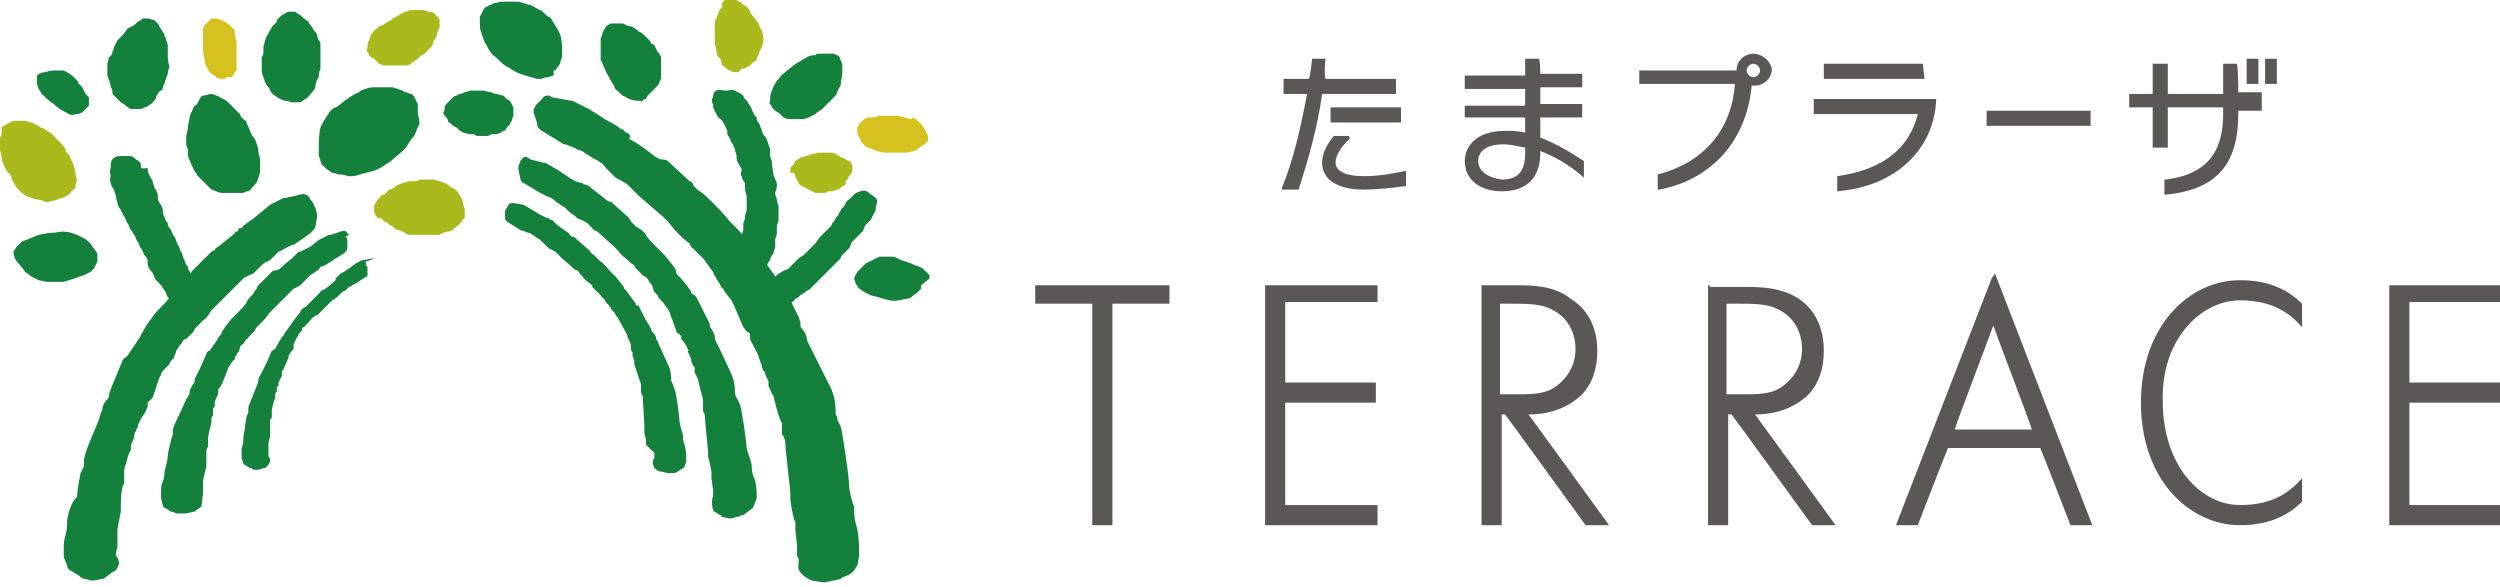 <?xml version="1.0" encoding="utf-8"?>
<!-- Generator: Adobe Illustrator 22.1.0, SVG Export Plug-In . SVG Version: 6.00 Build 0)  -->
<svg version="1.1" id="レイヤー_1" xmlns="http://www.w3.org/2000/svg" xmlns:xlink="http://www.w3.org/1999/xlink" x="0px"
	 y="0px" viewBox="0 0 149 35" width="149" height="35" style="enable-background:new 0 0 149 35;" xml:space="preserve">
<style type="text/css">
	.st0{fill:#13813B;}
	.st1{fill:#4E2712;}
	.st2{fill:#AABA1C;}
	.st3{fill:#D5C21E;}
	.st4{fill:#595854;}
</style>
<g>
	<path class="st0" d="M17.9,11.6L17,11.8c-0.1,0-0.1,0-0.1,0l-0.8,0.4l0,0l-0.6,0.5L15,13.1l-0.3,0.2l-0.1,0.1
		c-0.1,0-0.1,0.1-0.2,0.2l0,0l-0.1,0c-0.1,0-0.1,0.1-0.1,0.1c0,0,0,0.1-0.1,0.1c-0.1,0-0.1,0.1-0.1,0.1c0,0-0.6,0.5-1,0.8
		c-0.2,0.1-0.2,0.2-0.2,0.2s0,0,0.1,0c-0.2,0-0.3,0.1-0.4,0.2l-1,1c-0.1,0.1-0.1,0.1-0.1,0.2c-0.1,0.1-0.3,0.3-0.3,0.3
		c-0.1,0.1-0.5,0.5-0.6,0.6c-0.1,0.1-0.4,0.6-0.8,1l-0.4,0.4c-0.6,0.8-0.7,1-0.8,1.2c0,0-0.1,0.1-0.1,0.2l0,0c0,0-0.4,0.6-0.8,1.2
		l0,0c-0.1,0.1-0.3,0.2-0.3,0.3l-0.5,1.2l-0.2,0.5l0,0l-0.1,0.3l0,0.1c0,0.1-0.1,0.2-0.1,0.2c-0.2,0.2-0.3,0.4-0.3,0.6
		c-0.1,0.2-0.2,0.6-0.2,0.6l-0.7,1.7c-0.1,0.3-0.2,0.6-0.2,0.8c0,0.1,0,0.1,0,0.2c0,0.1,0,0.1,0,0.1l-0.2,0.4c0,0.1-0.2,0.9-0.2,1.4
		C4.2,30,4.1,30.5,4,31c0,0.1,0,0.1,0,0.2c0,0,0,0.4-0.1,0.7c-0.1,0.3-0.1,0.6-0.1,0.8c0,0.2,0,0.4,0,0.4l0,0.1L4,33.7
		C4,33.8,4.1,34,4.2,34l0.5,0.3l0.1,0.1L5,34.5l0.1,0l0.3,0.1c0.1,0,0.1,0,0.2,0l0.5-0.1c0.1,0,0.1,0,0.2-0.1l0.4-0.3
		C7,34,7,33.8,7.1,33.6l0,0c0-0.2-0.1-0.4-0.2-0.5c0-0.2,0.1-0.5,0.1-0.5l0-0.1V32c0,0,0-0.4,0-0.4c0-0.1,0.1-0.6,0.1-0.6l0,0
		l0.1-0.5l0-0.1c0,0,0-0.1,0-0.2c0,0,0-0.1,0-0.2c0,0,0-0.7,0.1-0.9v0l0-0.1l0.1-0.2c0-0.1,0-0.1,0-0.2l0-0.3c0,0,0-0.2,0-0.3
		c0-0.1,0.2-0.6,0.2-0.7c0-0.1,0.2-0.5,0.2-0.5c0-0.1,0-0.1,0-0.2c0,0,0-0.1,0-0.1c0.1-0.1,0.1-0.3,0.2-0.4l0-0.1c0,0,0-0.2,0.1-0.3
		c0-0.1,0.1-0.2,0.1-0.2s0-0.2,0.1-0.3c0-0.1,0.2-0.4,0.2-0.4l0.2-0.3c0-0.1,0.1-0.2,0.1-0.3c0,0,0-0.1,0-0.1L8.8,24
		c0.1-0.1,0.2-0.2,0.3-0.3l0.4-1.2c0,0,0.1-0.1,0.1-0.2c0-0.1,0.3-0.4,0.3-0.4l0.1-0.1l0.1-0.1c0,0,0-0.1,0.1-0.2l0.1-0.1
		c0,0,0.1-0.1,0.1-0.2c0,0,0.1-0.2,0.1-0.3c0.1-0.1,0.2-0.3,0.2-0.3l0,0c0,0,0.2-0.2,0.2-0.3c0.1-0.1,0.2-0.1,0.2-0.1l0.1-0.1
		l0.2-0.2c0,0,0.1-0.1,0.1-0.1c0,0,0.1-0.1,0.1-0.2c0.1-0.1,0.4-0.4,0.5-0.5c0.3-0.2,0.4-0.5,0.5-0.6l0.1-0.1l0,0l0.1-0.1l1.1-1.1
		l0.2-0.2c0,0,0.3-0.3,0.4-0.4c0.1-0.1,0.6-0.3,0.6-0.3l0.1-0.1l0.4-0.4c0,0,0.2-0.2,0.3-0.2c0.1,0,0.3-0.2,0.3-0.2l0,0
		c0,0,0.3-0.3,0.4-0.4c0.1,0,0.4-0.2,0.4-0.2l0,0l0.4-0.2l0.1,0l1-0.7c0.1-0.1,0.3-0.3,0.3-0.4l0.1-0.6l0-0.1c0-0.1-0.1-0.3-0.1-0.4
		L18.6,12l-0.1-0.1C18.4,11.6,18.1,11.5,17.9,11.6z"/>
	<path class="st0" d="M32.3,5.9L32.2,6L32,6.2c-0.1,0.1-0.2,0.3-0.2,0.4l0,0.1L32,7.3c0,0.2,0.1,0.4,0.3,0.5
		c0.5,0.3,1.3,0.8,1.3,0.8l0.1,0l0.5,0.2l0,0c0,0,0.4,0.2,0.5,0.2c0.1,0.1,0.6,0.4,0.6,0.4l0,0c0,0,0.4,0.2,0.5,0.3
		c0.1,0,0.3,0.3,0.3,0.3l0.5,0.5l0.1,0.1c0,0,0.6,0.3,0.7,0.4c0.1,0.1,0.5,0.5,0.5,0.5l0.2,0.2l1.4,1.2l0.1,0.1l0,0
		c0,0,0.1,0.1,0.2,0.2c0.1,0.1,0.3,0.4,0.6,0.7c0.2,0.2,0.5,0.5,0.7,0.6c0,0.1,0.1,0.2,0.1,0.2c0,0.1,0.1,0.1,0.1,0.1l0.3,0.3
		l0.1,0.1c0,0,0.1,0.1,0.2,0.2c0.1,0.1,0.3,0.4,0.3,0.4l0,0c0,0,0.2,0.3,0.3,0.4c0,0.1,0.2,0.4,0.2,0.4c0,0.1,0.1,0.1,0.1,0.2
		l0.1,0.1c0,0.1,0.1,0.2,0.1,0.2c0,0,0,0.1,0.1,0.1l0.1,0.2c0,0,0.3,0.4,0.4,0.5c0,0.1,0.1,0.2,0.1,0.2l0.6,1.4
		c0.1,0.1,0.2,0.3,0.3,0.3c0,0,0.1,0.1,0.1,0.1c0,0.1,0,0.1,0,0.2c0,0.1,0,0.2,0.1,0.3l0.2,0.4c0,0,0.2,0.4,0.2,0.4
		c0,0.1,0.1,0.3,0.1,0.3c0,0.1,0.1,0.2,0.1,0.3c0,0.1,0.1,0.3,0.1,0.3l0.1,0.1c0,0.2,0.1,0.3,0.2,0.5c0,0.1,0,0.1,0,0.1
		c0,0.1,0,0.2,0,0.2c0,0,0.2,0.5,0.3,0.6c0,0.1,0.4,1.6,0.5,1.6c0,0.1,0,0.3,0,0.3l0,0.3c0,0.1,0,0.1,0.1,0.2l0.1,0.3l0,0.1l0,0
		c0,0.3,0.3,2.9,0.3,2.9c0,0.1,0,0.1,0,0.2c0,0.1,0,0.2,0,0.2l0,0.1l0.1,0.6l0,0c0,0,0.1,0.6,0.2,0.7c0,0.1,0,0.5,0,0.5l0,0l0.1,0.9
		c0,0,0,0.2,0,0.5c0,0.3,0.1,0.2,0.1,0.4l0,0c0,0.2-0.1,0.5,0.1,0.7c0.1,0.2,0.6,0.5,0.7,0.5l0.6,0.1c0.1,0,0.1,0,0.2,0l0.4-0.1
		l0.1,0l0.4-0.1l0.1-0.1c0,0,0.4-0.1,0.6-0.3c0.2-0.2,0.2-0.3,0.3-0.4l0.1-0.6c0-0.1,0-0.1,0-0.2v0c0-0.2,0-1.1-0.2-1.7
		c-0.1-0.3-0.1-0.8-0.1-0.8c0-0.1,0-0.1,0-0.2c-0.2-0.5-0.3-1.1-0.3-1.3c0-0.5-0.4-3.2-0.5-3.5c-0.1-0.2-0.2-0.3-0.2-0.5
		c0-0.1-0.1-0.2-0.1-0.2l0-0.1c0-0.3,0-1-0.4-1.7l-1-2c0,0-0.2-0.4-0.3-0.6c0-0.2-0.1-0.5-0.3-0.7c-0.1-0.1-0.1-0.2-0.1-0.3l0-0.1
		l-0.1-0.3l0,0l-0.3-0.6L46.7,17c-0.1-0.2-0.2-0.3-0.4-0.3l0-0.1c-0.5-0.7-1-1.4-1-1.4l0,0C45.1,15.1,45,15,45,15
		c0-0.1-0.2-0.4-1-1.3l-0.5-0.5c-0.4-0.5-0.9-1-1-1.1c-0.2-0.2-0.6-0.6-0.8-0.7c0,0-0.3-0.2-0.4-0.4c0-0.1-0.1-0.2-0.2-0.2l-1.3-1.2
		c-0.1-0.1-0.3-0.1-0.5-0.1l0.1,0c0,0-0.1,0-0.4-0.2c-0.5-0.4-1.2-0.9-1.3-0.9c0,0-0.1-0.1-0.2-0.1C37.6,8.1,37.5,8,37.5,8
		c0,0-0.1-0.1-0.2-0.1l-0.1-0.1l0,0c-0.1-0.1-0.1-0.1-0.2-0.1l-0.1-0.1l-0.3-0.2c0,0-0.6-0.3-0.7-0.4l-0.8-0.5l0,0l-1-0.5
		c0,0-0.1,0-0.1,0l-1.1-0.2C32.7,5.6,32.4,5.7,32.3,5.9z"/>
	<path class="st0" d="M20.3,13.8l-0.6,0.2l-0.1,0L19,14.3l0,0l-0.5,0.4l-0.4,0.2L17.9,15l-0.1,0c0,0-0.1,0.1-0.1,0.1l0,0l0,0
		l-0.1,0.1l-0.1,0.1c0,0-0.1,0.1-0.1,0.1c0,0-0.4,0.3-0.7,0.6c-0.1,0.1-0.2,0.1-0.2,0.1l0.1,0c-0.1,0-0.3,0-0.4,0.1l-0.8,0.8
		c0,0-0.1,0.1-0.1,0.2c-0.1,0.1-0.2,0.3-0.2,0.3c-0.1,0.1-0.3,0.3-0.4,0.5c0,0.1-0.3,0.4-0.6,0.7l-0.3,0.3c-0.5,0.6-0.6,0.8-0.6,0.9
		l-0.1,0.1l0,0c0,0-0.3,0.5-0.6,0.9l0,0c-0.1,0-0.2,0.1-0.2,0.2l-0.4,0.9l-0.2,0.4l0,0l-0.1,0.2l0,0.1c0,0.1,0,0.1-0.1,0.2
		c-0.1,0.2-0.2,0.3-0.2,0.5c0,0.1-0.2,0.4-0.2,0.4l-0.6,1.3c-0.1,0.2-0.2,0.4-0.2,0.6c0,0,0,0.1,0,0.1l0,0.1l-0.1,0.3
		c0,0.1-0.2,0.7-0.2,1c0,0.1-0.1,0.6-0.2,0.9l0,0.1c0,0,0,0.3-0.1,0.5c-0.1,0.2-0.1,0.4-0.1,0.6c0,0.2,0,0.3,0,0.3l0,0.1l0.1,0.4
		c0,0.1,0.1,0.2,0.2,0.2l0.3,0.2l0.1,0l0.2,0.1l0.1,0l0.3,0c0.1,0,0.1,0,0.2,0l0.4-0.1c0.1,0,0.1,0,0.2-0.1l0.3-0.2
		c0,0,0.1-0.7,0.1-0.8c0-0.2,0-0.4,0-0.4l0,0V29c0,0,0-0.3,0-0.3c0-0.1,0.1-0.5,0.1-0.5l0,0l0.1-0.4l0-0.1c0,0,0-0.1,0-0.1l0-0.1
		c0,0,0-0.5,0-0.7l0,0l0,0l0.1-0.2l0-0.1l0-0.2c0,0,0-0.2,0-0.2c0-0.1,0.1-0.5,0.1-0.5l0.1-0.4c0,0,0-0.1,0-0.2v-0.1
		c0.1-0.1,0.1-0.2,0.1-0.3l0,0l0-0.2c0-0.1,0.1-0.2,0.1-0.2s0-0.1,0-0.2c0-0.1,0.1-0.3,0.1-0.3l0.1-0.2c0-0.1,0-0.1,0-0.2l0-0.1
		l0.1-0.1c0.1-0.1,0.5-1.1,0.5-1.2l0.1-0.1c0-0.1,0.2-0.3,0.2-0.3l0.1-0.1l0-0.1c0,0,0-0.1,0.1-0.1l0-0.1l0.1-0.1
		c0,0,0.1-0.2,0.1-0.3c0-0.1,0.2-0.2,0.2-0.2c0,0,0.1-0.2,0.2-0.3c0.1,0,0.1-0.1,0.1-0.1l0.1-0.1l0.2-0.2l0.1-0.1c0,0,0-0.1,0.1-0.2
		c0.1-0.1,0.4-0.4,0.4-0.4c0.2-0.2,0.3-0.4,0.4-0.5l0.1-0.1l0,0l0.1-0.1l0.8-0.8l0.1-0.1c0,0,0.2-0.2,0.3-0.3c0.1,0,0.4-0.2,0.4-0.2
		l0.1-0.1l0.3-0.3c0,0,0.1-0.1,0.2-0.2l0.3-0.2l0,0c0,0,0.3-0.2,0.3-0.3c0.1,0,0.3-0.1,0.3-0.1l0,0l0.3-0.2l0,0l0.8-0.5
		c0.1-0.1,0.2-0.2,0.2-0.3l0-0.4l0,0c0-0.1,0-0.2-0.1-0.3L20.8,14l-0.1-0.1C20.7,13.8,20.5,13.7,20.3,13.8z"/>
	<path class="st0" d="M31.1,9.5L31,9.6L31,9.7c-0.1,0.1-0.1,0.2-0.1,0.3l0,0.1l0.1,0.5c0,0.1,0.1,0.3,0.2,0.3l1,0.6l0,0l0.4,0.2l0,0
		c0,0,0.3,0.1,0.4,0.2c0.1,0.1,0.4,0.3,0.4,0.3l0,0c0,0,0.3,0.2,0.3,0.2l0.2,0.2l0.4,0.3l0.1,0.1c0,0,0.5,0.2,0.6,0.3
		c0.1,0.1,0.4,0.4,0.4,0.4l0.2,0.1l1,0.9l0.1,0.1l0,0c0,0,0.1,0.1,0.1,0.1c0.1,0.1,0.2,0.3,0.5,0.5c0,0,0.4,0.4,0.5,0.4
		c0,0.1,0.1,0.2,0.1,0.2l0.1,0.1l0.2,0.2l0.1,0.1c0,0,0.1,0.1,0.2,0.1c0.1,0.1,0.2,0.3,0.2,0.3c0,0,0.2,0.2,0.2,0.3
		c0,0.1,0.1,0.3,0.1,0.3l0.1,0.1l0.1,0.1c0,0.1,0.1,0.2,0.1,0.2l0.1,0.1l0.1,0.1c0,0,0.2,0.3,0.3,0.4l0.1,0.2l0.4,1.1
		c0,0.1,0.1,0.2,0.2,0.2c0,0,0,0.1,0.1,0.1c0,0,0,0,0,0.1c0,0.1,0,0.2,0.1,0.2l0.2,0.3c0,0,0.1,0.3,0.2,0.3C41,20.8,41,21,41,21
		s0.1,0.1,0.1,0.2l0.1,0.2l0,0.1c0,0.1,0.1,0.3,0.2,0.4V22c0,0.1,0,0.1,0,0.2c0,0,0.2,0.4,0.2,0.4c0,0.1,0.3,1.2,0.3,1.2
		c0,0.1,0,0.3,0,0.3l0,0.3c0,0,0,0.1,0,0.1l0.1,0.2l0,0l0,0c0,0.2,0.2,2.2,0.2,2.2l0,0.1c0,0.1,0,0.1,0,0.1l0,0.1l0.1,0.4l0,0
		c0,0,0.1,0.5,0.1,0.5c0,0.1,0,0.4,0,0.4l0.1,0.7c0,0,0,0.3,0,0.4c-0.1,0.1-0.1,0.8,0.1,0.9l0.3,0.2c0.1,0,0.1,0,0.1,0.1l0.5,0.1
		h0.1l0.3-0.1l0.1,0l0.2-0.1l0.1,0l0.4-0.3c0.1-0.1,0.2-0.1,0.2-0.2l0.2-0.5c0,0,0-0.1,0-0.1v0c0-0.1,0-0.9-0.2-1.2
		c-0.1-0.3-0.1-0.6-0.1-0.6l0-0.1c-0.1-0.4-0.3-0.9-0.3-1c0-0.3-0.3-2.4-0.4-2.6l-0.2-0.4l-0.1-0.2l0-0.1c0-0.3,0-0.7-0.3-1.3
		l-0.7-1.5c0,0-0.2-0.3-0.2-0.5c0-0.2-0.1-0.3-0.2-0.5c-0.1-0.1-0.1-0.2-0.1-0.2l0-0.1l-0.1-0.2l0,0l-0.2-0.4l-0.5-1
		c-0.1-0.1-0.2-0.2-0.3-0.2l0-0.1c-0.3-0.5-0.8-1-0.8-1l0,0c-0.1-0.1-0.1-0.1-0.1-0.2c0-0.1-0.1-0.3-0.7-1l-0.4-0.4
		c-0.3-0.3-0.7-0.7-0.7-0.8c-0.1-0.2-0.4-0.4-0.6-0.5c0,0-0.2-0.2-0.3-0.3c0-0.1-0.1-0.1-0.1-0.2l-1-0.9c-0.1-0.1-0.2-0.1-0.3-0.1
		h0.1c0,0-0.1,0-0.3-0.2c-0.4-0.3-0.9-0.7-0.9-0.7c0,0-0.1-0.1-0.2-0.1L35,11L34.9,11l-0.1,0l0,0c0,0-0.1-0.1-0.1-0.1l-0.1,0
		l-0.3-0.1c0,0-0.4-0.2-0.5-0.3l-0.6-0.4l0,0l-0.7-0.4l-0.1,0l-0.8-0.2C31.4,9.3,31.2,9.3,31.1,9.5z"/>
	<path class="st0" d="M22.2,15.4l-0.5,0.1l-0.1,0l-0.4,0.2l0,0l-0.4,0.3l-0.3,0.2l-0.2,0.1l0,0l-0.1,0.1l0,0l0,0l-0.1,0.1l-0.1,0.1
		L20,16.7c0,0-0.3,0.3-0.6,0.5c-0.1,0.1-0.2,0.1-0.2,0.1h0.1c-0.1,0-0.2,0-0.2,0.1l-0.6,0.6l-0.1,0.1l0,0c-0.1,0.1-0.2,0.2-0.2,0.2
		c-0.1,0-0.3,0.2-0.3,0.3l-0.4,0.5l-0.2,0.3c-0.4,0.5-0.4,0.6-0.4,0.6l-0.1,0.1l0,0c0,0-0.2,0.3-0.4,0.7l0,0c-0.1,0-0.1,0.1-0.2,0.1
		l-0.3,0.7L15.7,22l-0.1,0.2l0,0l-0.1,0.2c-0.1,0.1-0.1,0.2-0.1,0.3c0,0.1-0.1,0.3-0.1,0.3l-0.4,1c-0.1,0.2-0.1,0.3-0.1,0.4l0,0.1
		l0,0.1l-0.1,0.2c0,0.1-0.1,0.5-0.1,0.7c0,0.1-0.1,0.4-0.1,0.7l0,0.1c0,0,0,0.2-0.1,0.4c0,0.1,0,0.3,0,0.4c0,0.1,0,0.2,0,0.2l0,0
		l0.1,0.3c0,0.1,0.1,0.1,0.1,0.1l0.3,0.2l0.1,0l0.1,0.1l0,0l0.2,0l0.1,0l0.3-0.1l0.1,0l0.2-0.2l0.1-0.2v0c0-0.1,0-0.2-0.1-0.3
		c0-0.1,0-0.3,0-0.3l0,0v-0.3l0-0.2l0.1-0.4l0-0.3l0,0v-0.1v0l0-0.1c0,0,0-0.4,0-0.5l0,0l0,0l0.1-0.1l0-0.1l0-0.2l0-0.2l0.1-0.4
		l0.1-0.3l0-0.1v-0.1c0-0.1,0.1-0.1,0.1-0.2l0,0l0-0.2c0-0.1,0.1-0.1,0.1-0.1s0-0.1,0-0.2l0.1-0.2l0.1-0.2l0-0.1l0-0.2
		c0.1,0,0.1-0.1,0.1-0.1l0.3-0.7l0-0.1l0.2-0.3l0.1-0.1l0-0.1l0-0.1l0,0l0-0.1l0.1-0.2l0.1-0.2c0,0,0.1-0.1,0.1-0.2l0.1-0.1l0,0
		l0.1-0.1l0-0.1c0,0,0-0.1,0.1-0.1c0,0,0.3-0.3,0.3-0.3c0.1-0.1,0.2-0.3,0.3-0.3l0.1-0.1l0,0l0.1,0l0.6-0.6l0.1-0.1
		c0,0,0.2-0.2,0.2-0.2c0,0,0.3-0.2,0.3-0.2l0,0l0.2-0.2l0.1-0.1l0.2-0.1l0,0l0.2-0.2c0.1,0,0.2-0.1,0.2-0.1l0.2-0.1l0,0l0.6-0.4
		c0.1,0,0.1-0.1,0.1-0.2l0-0.3l0,0c0-0.1,0-0.1-0.1-0.2l0-0.1l0-0.1C22.4,15.4,22.3,15.4,22.2,15.4z"/>
	<polygon class="st1" points="16,22.6 16,22.7 16,22.7 	"/>
	<polygon class="st1" points="15.5,22.7 15.5,22.7 15.5,22.8 	"/>
	<path class="st0" d="M30.3,12.2L30.3,12.2l-0.1,0.2c0,0-0.1,0.1-0.1,0.2v0l0,0.4c0,0.1,0.1,0.2,0.1,0.2l0.8,0.5l0,0l0.3,0.1
		c0,0,0.2,0.1,0.3,0.1c0,0,0.3,0.2,0.3,0.2l0,0l0.3,0.2l0.2,0.2l0.3,0.3l0,0c0,0,0.4,0.2,0.4,0.2l0.3,0.3l0.1,0.1l0.8,0.7l0.1,0
		l0.1,0.1c0,0.1,0.2,0.2,0.3,0.4c0,0,0.3,0.3,0.4,0.3c0,0.1,0.1,0.1,0.1,0.1l0,0.1l0.2,0.2l0,0l0.1,0.1c0,0,0.2,0.2,0.2,0.2
		c0,0,0.1,0.2,0.2,0.2l0.1,0.2l0.1,0.1l0.1,0.1c0,0.1,0.1,0.1,0.1,0.1l0,0.1l0.1,0.1c0,0,0.2,0.2,0.2,0.3l0.1,0.1l0.6,1.1l0,0.1
		l0.1,0.2c0,0,0.1,0.2,0.1,0.3c0,0.1,0,0.2,0,0.2c0,0,0,0.1,0.1,0.2l0,0.2l0,0c0,0.1,0.1,0.2,0.1,0.3v0.1l0,0.1l0.1,0.3l0.3,0.9
		l0,0.2l0,0.2l0,0.1l0.1,0.2l0,0l0,0c0,0.1,0.1,1.7,0.1,1.7l0,0.1l0,0c0,0.1,0,0.1,0,0.1l0,0l0,0.3l0,0l0.1,0.4l0,0.3L39,27
		c0,0,0,0.2,0,0.3c-0.1,0.1-0.1,0.2-0.1,0.3v0c0,0.1,0.1,0.2,0.1,0.3l0.3,0.2l0.1,0l0.4,0.1h0.1l0.3,0l0,0l0.2-0.1l0,0l0.3-0.2
		c0.1,0,0.1-0.1,0.1-0.1l0.1-0.3l0-0.1v0c0-0.1,0-0.6-0.1-0.9c-0.1-0.2-0.1-0.5-0.1-0.5l0-0.1c-0.1-0.3-0.2-0.7-0.2-0.8
		c0-0.2-0.2-1.8-0.3-1.9l-0.1-0.3l-0.1-0.2l0-0.1c0-0.2,0-0.5-0.2-0.9l-0.5-1.1c0,0-0.1-0.3-0.2-0.4c0-0.1,0-0.2-0.2-0.4
		c-0.1-0.1-0.1-0.2-0.1-0.2l0,0l-0.1-0.2l-0.2-0.3l-0.4-0.8c0-0.1-0.1-0.1-0.2-0.1l0-0.1c-0.3-0.4-0.6-0.8-0.6-0.8l0,0
		c0,0-0.1-0.1-0.1-0.1c0-0.1-0.1-0.2-0.5-0.7l-0.3-0.3c-0.2-0.2-0.5-0.6-0.6-0.6c-0.1-0.1-0.3-0.3-0.4-0.4c0,0-0.2-0.1-0.2-0.2l0,0
		l-0.1-0.1l-0.8-0.7c0,0-0.1-0.1-0.2-0.1l0,0c0,0-0.1,0-0.2-0.2c-0.3-0.2-0.7-0.5-0.7-0.5l-0.1-0.1l-0.1-0.1l-0.1-0.1l-0.1,0l0,0
		l-0.1-0.1l-0.1,0L32.6,13l-0.4-0.2l-0.5-0.3l0,0l-0.5-0.3l0,0l-0.6-0.1C30.5,12.1,30.4,12.1,30.3,12.2z"/>
	<path class="st2" d="M4.2,11.5c0,0,0-0.1,0.2-0.2c0.1-0.1,0.1-0.1,0.1-0.3c0.1-0.2,0.1-0.3,0-0.6c0-0.3-0.1-0.4-0.1-0.5
		c0-0.1-0.2-0.4-0.2-0.5c0-0.1-0.2-0.3-0.3-0.4C4,8.9,3.6,8.5,3.6,8.5S3.5,8.4,3.3,8.2C3.1,8,3,7.9,3,7.9c-0.1,0-0.2-0.1-0.2-0.1
		S2.6,7.6,2.4,7.6C2.3,7.5,2.3,7.5,2.1,7.4C1.9,7.3,1.9,7.3,1.8,7.3C1.6,7.2,1.5,7.2,1.5,7.2s-0.2,0-0.4,0c-0.1,0-0.2,0-0.2,0
		s-0.2,0-0.3,0.1c-0.1,0-0.3,0.2-0.4,0.2c-0.1,0-0.1,0.2-0.1,0.2l0,0.2c0,0,0,0.2-0.1,0.3c0,0.1,0,0.2,0,0.2s0,0.4,0,0.5
		C0,9,0.1,9.3,0.1,9.4c0,0.1,0.1,0.4,0.1,0.4l0.2,0.4c0,0,0.1,0.1,0.2,0.2c0.1,0.1,0.1,0.3,0.1,0.3L1,11.2l0.1,0.1l0.2,0.2l0.3,0.2
		l0.3,0.1c0,0,0.2,0.1,0.4,0.1c0.2,0,0.3,0.1,0.3,0.1c0.1,0,0.1,0.1,0.4,0c0,0,0.1,0,0.4-0.1c0,0,0.2-0.1,0.3-0.1
		c0.1,0,0.4-0.2,0.4-0.2L4.2,11.5z"/>
	<path class="st0" d="M19.8,10.3c0.1,0,0.4,0.1,0.4,0.1s0.4,0,0.5,0.1c0.1,0,0.4,0,0.4,0s0.7-0.2,1.1-0.3c0.4-0.1,0.8-0.4,1.1-0.6
		c0.2-0.2,0.6-0.5,0.8-0.7c0.2-0.2,0.3-0.5,0.5-0.7c0.2-0.2,0.2-0.5,0.4-0.8C25,7,24.9,6.9,24.9,6.7c0-0.1,0-0.5,0-0.5
		s-0.1-0.2-0.2-0.4c-0.1-0.2-0.2-0.2-0.2-0.2c-0.1,0-0.2-0.1-0.3-0.1c-0.1,0-0.2-0.1-0.2-0.1l-0.6-0.2l-0.3,0c0,0-0.7,0-0.9,0
		c-0.2,0-0.8,0.2-0.8,0.3c-0.1,0-0.6,0.3-0.7,0.4C20.5,6,20.1,6.4,20,6.4c-0.1,0-0.3,0.2-0.3,0.2s-0.5,0.7-0.6,1
		c-0.1,0.4-0.1,1-0.1,1c0,0.2,0,0.4,0,0.4l0,0.1l0,0.2c0,0,0.1,0.2,0.1,0.3c0,0.1,0.1,0.2,0.1,0.2s0,0.1,0.1,0.1
		c0.1,0.1,0.2,0.2,0.2,0.2L19.8,10.3z"/>
	<path class="st0" d="M14.5,11.5c0,0,0.1-0.1,0.3-0.1c0.2-0.1,0.1-0.1,0.3-0.3c0.2-0.2,0.2-0.2,0.3-0.5c0.1-0.3,0.1-0.4,0.1-0.5
		c0-0.1,0-0.5,0-0.6c0-0.1-0.1-0.3-0.1-0.5c0-0.2-0.2-0.7-0.2-0.7S15,8.1,14.9,7.8c-0.1-0.3-0.2-0.4-0.2-0.5c0-0.1-0.2-0.2-0.2-0.2
		s-0.2-0.2-0.2-0.3c-0.1-0.1-0.2-0.2-0.3-0.3c-0.1-0.1-0.2-0.2-0.3-0.3c-0.1-0.1-0.2-0.2-0.2-0.2s-0.2-0.1-0.4-0.2
		c-0.1-0.1-0.2-0.1-0.2-0.1s-0.2-0.1-0.3-0.1c-0.1,0-0.4,0.1-0.5,0.1c-0.1,0-0.2,0.2-0.2,0.2l-0.1,0.2c0,0-0.1,0.2-0.2,0.2
		c-0.1,0.1-0.1,0.2-0.1,0.2s-0.2,0.4-0.2,0.5c0,0.1-0.1,0.4-0.1,0.6c0,0.1-0.1,0.5-0.1,0.5l0,0.5c0,0,0,0.1,0.1,0.3
		c0,0.2,0,0.4,0,0.4l0.2,0.5l0.1,0.2l0.1,0.2l0.2,0.3l0.2,0.2c0,0,0.2,0.2,0.3,0.3c0.1,0.1,0.2,0.2,0.2,0.2c0.1,0.1,0.1,0.1,0.4,0.2
		c0,0,0.1,0.1,0.4,0.1c0,0,0.2,0,0.3,0c0.1,0,0.5,0,0.5,0L14.5,11.5z"/>
	<path class="st0" d="M8,6.5c0,0,0.1,0,0.3,0c0.2,0,0.1,0,0.3-0.1C8.8,6.4,8.8,6.3,9,6.2C9.2,6,9.3,5.9,9.3,5.8
		c0-0.1,0.2-0.4,0.3-0.4c0.1,0,0.1-0.3,0.2-0.4c0-0.1,0.2-0.6,0.2-0.6s0-0.2,0.1-0.4C10,3.6,10,3.5,10,3.4c0-0.1,0-0.2,0-0.2
		s0-0.2,0-0.4c0-0.1,0-0.2-0.1-0.4c0-0.2-0.1-0.2-0.1-0.3c0-0.1-0.1-0.2-0.1-0.2S9.6,1.7,9.5,1.6C9.5,1.5,9.4,1.4,9.4,1.4
		S9.3,1.3,9.2,1.2c-0.1,0-0.3-0.1-0.4-0.1c-0.1,0-0.3,0-0.3,0L8.4,1.2c0,0-0.2,0.1-0.2,0.1C8.1,1.4,8,1.5,8,1.5S7.6,1.7,7.6,1.7
		c0,0-0.2,0.3-0.3,0.4C7.2,2.2,7,2.4,7,2.4L6.8,2.8c0,0,0,0.1-0.1,0.3C6.7,3.3,6.5,3.4,6.5,3.4L6.4,3.8l0,0.2l0,0.2l0,0.3l0.1,0.3
		c0,0,0.1,0.2,0.1,0.4c0.1,0.1,0.1,0.3,0.1,0.3c0,0.1,0,0.1,0.2,0.3c0,0,0.1,0.1,0.3,0.3c0,0,0.2,0.1,0.3,0.2
		c0.1,0.1,0.3,0.2,0.3,0.2L8,6.5z"/>
	<path class="st0" d="M17.6,6.1c0,0,0.1,0,0.2,0C18,6.1,18,6,18.2,5.9c0.2-0.1,0.2-0.2,0.4-0.4c0.2-0.2,0.2-0.3,0.2-0.4
		c0-0.1,0.1-0.4,0.2-0.5c0-0.1,0-0.3,0.1-0.5c0-0.2,0-0.7,0-0.7s0-0.2,0-0.4c0-0.3,0-0.4,0-0.4c0-0.1-0.1-0.2-0.1-0.2
		s-0.1-0.2-0.1-0.3c0-0.1-0.1-0.2-0.2-0.3c-0.1-0.2-0.1-0.2-0.2-0.3c-0.1-0.1-0.1-0.2-0.1-0.2S18.1,1.1,18,1
		c-0.1-0.1-0.1-0.1-0.1-0.1s-0.2-0.1-0.3-0.2c-0.1,0-0.3,0-0.4,0c-0.1,0-0.2,0.1-0.2,0.1l-0.2,0.1c0,0-0.1,0.1-0.2,0.2
		c-0.1,0-0.1,0.2-0.1,0.2s-0.3,0.3-0.3,0.3c0,0.1-0.2,0.3-0.2,0.4c-0.1,0.1-0.2,0.4-0.2,0.4l-0.1,0.4c0,0,0,0.1,0,0.3
		c0,0.2-0.1,0.3-0.1,0.3l0,0.5l0,0.2l0,0.2l0.1,0.3l0.1,0.3c0,0,0.1,0.2,0.2,0.3c0.1,0.1,0.1,0.2,0.1,0.2c0.2,0.3,0.3,0.3,0.3,0.3
		s0.1,0.1,0.3,0.2c0,0,0.2,0.1,0.3,0.1c0.1,0,0.4,0.1,0.4,0.1L17.6,6.1z"/>
	<path class="st0" d="M33,4.5c-0.1,0-0.3,0.1-0.3,0.1s-0.3,0-0.4,0.1c-0.1,0-0.3,0-0.3,0S31.3,4.5,31,4.4c-0.3-0.1-0.7-0.4-0.9-0.5
		c-0.2-0.1-0.5-0.5-0.7-0.6c-0.2-0.2-0.3-0.4-0.4-0.6c-0.1-0.1-0.2-0.4-0.3-0.7c-0.1-0.3-0.1-0.4-0.1-0.5c0-0.1,0-0.5,0-0.5
		s0.1-0.2,0.2-0.4c0.1-0.2,0.2-0.2,0.2-0.2c0.1,0,0.1-0.1,0.2-0.1c0.1,0,0.2-0.1,0.2-0.1l0.5-0.1l0.3,0c0,0,0.6,0,0.7,0
		c0.1,0,0.6,0.2,0.7,0.2c0.1,0,0.5,0.3,0.6,0.3c0.1,0,0.4,0.4,0.5,0.4c0.1,0,0.2,0.2,0.2,0.2s0.4,0.6,0.5,0.9
		c0.1,0.3,0.1,0.8,0.1,0.8c0,0.2,0,0.3,0,0.3l0,0.1l0,0.1c0,0-0.1,0.2-0.1,0.3c0,0.1-0.1,0.2-0.1,0.2s0,0.1-0.1,0.1
		c0,0.1-0.1,0.2-0.2,0.2L33,4.5z"/>
	<path class="st0" d="M38.5,5.9c0,0-0.1,0-0.2,0.1c-0.1,0.1-0.1,0-0.3,0c-0.2,0-0.2,0-0.5-0.1c-0.2-0.1-0.3-0.2-0.4-0.2
		c-0.1-0.1-0.3-0.3-0.3-0.3c-0.1,0-0.2-0.2-0.2-0.3c-0.1-0.1-0.3-0.5-0.3-0.5S36.1,4.3,36,4c-0.1-0.2-0.1-0.3-0.2-0.4
		c0-0.1,0-0.2,0-0.2s0-0.2,0-0.3c0-0.1,0-0.2,0-0.3c0-0.2,0-0.2,0-0.3c0-0.1,0-0.2,0-0.2s0.1-0.2,0.1-0.3c0-0.1,0.1-0.2,0.1-0.2
		s0.1-0.2,0.1-0.2c0.1-0.1,0.3-0.2,0.3-0.2l0.3,0l0.2,0c0,0,0.2,0,0.2,0c0.1,0,0.2,0.1,0.2,0.1l0.4,0.1c0,0,0.3,0.2,0.4,0.3
		c0.1,0,0.3,0.2,0.3,0.2l0.3,0.3c0,0,0.1,0.1,0.1,0.2C38.9,2.6,39,2.7,39,2.7l0.2,0.4l0.1,0.1l0.1,0.2l0,0.3l0,0.3c0,0,0,0.2,0,0.4
		c0,0.1,0,0.2,0,0.2c0,0.1,0,0.1-0.1,0.3c0,0,0,0.1-0.2,0.3c0,0-0.1,0.1-0.2,0.2c-0.1,0.1-0.3,0.3-0.3,0.3L38.5,5.9z"/>
	<path class="st2" d="M47.1,10.3c0,0,0-0.1,0-0.2c0-0.1,0-0.1,0.1-0.2c0.1-0.1,0.1-0.1,0.2-0.3c0.1-0.1,0.2-0.1,0.3-0.2
		c0,0,0.3-0.1,0.3-0.1c0,0,0.2,0,0.3-0.1c0.1,0,0.5-0.1,0.5-0.1s0.1,0,0.3,0c0.2,0,0.3,0,0.3,0l0.2,0c0,0,0.2,0,0.2,0.1
		c0.1,0,0.1,0,0.2,0.1c0.1,0,0.1,0.1,0.2,0.1c0.1,0,0.2,0.1,0.2,0.1s0.1,0.1,0.2,0.1c0.1,0,0.1,0.1,0.1,0.1s0.1,0.1,0.1,0.2
		c0,0,0,0.2,0,0.3l-0.1,0.2l-0.1,0.1l-0.1,0.2l-0.1,0.1L50.4,11c0,0-0.2,0.1-0.3,0.2c-0.1,0.1-0.2,0.1-0.2,0.1l-0.3,0.1
		c0,0-0.1,0-0.2,0c-0.1,0-0.2,0.1-0.2,0.1l-0.3,0l-0.1,0l-0.2,0l-0.2-0.1l-0.2-0.1c0,0-0.2-0.1-0.2-0.1c-0.1-0.1-0.2-0.1-0.2-0.1
		c-0.2-0.1-0.2-0.2-0.2-0.2s-0.1-0.1-0.1-0.2c0,0-0.1-0.1-0.1-0.2c0-0.1-0.1-0.2-0.1-0.2L47.1,10.3z"/>
	<path class="st2" d="M44,4.3c0,0-0.1,0-0.2,0c-0.1,0-0.1,0-0.3-0.1c-0.2-0.1-0.2-0.1-0.3-0.2c-0.2-0.1-0.2-0.2-0.2-0.3
		c0-0.1-0.1-0.3-0.2-0.3c0,0-0.1-0.2-0.1-0.3c0-0.1-0.1-0.5-0.1-0.5s0-0.1,0-0.3c0-0.2,0-0.3,0-0.4c0,0,0-0.2,0-0.2s0-0.2,0-0.3
		c0-0.1,0-0.2,0.1-0.3c0-0.1,0.1-0.2,0.1-0.3c0-0.1,0.1-0.2,0.1-0.2s0.1-0.2,0.2-0.2C43,0.3,43,0.2,43,0.2s0.1-0.1,0.2-0.2
		c0.1,0,0.3-0.1,0.3-0.1l0.2,0l0.2,0.1c0,0,0.1,0.1,0.2,0.1c0.1,0,0.1,0.1,0.1,0.1l0.3,0.2c0,0,0.2,0.2,0.2,0.3
		C44.8,0.9,45,1.1,45,1.1l0.2,0.3c0,0,0,0.1,0.1,0.2c0,0.1,0.1,0.2,0.1,0.2l0.1,0.4l0,0.1l0,0.2l-0.1,0.3l-0.1,0.2
		c0,0-0.1,0.2-0.1,0.3c-0.1,0.1-0.1,0.2-0.1,0.2c0,0.1,0,0.1-0.2,0.2c0,0-0.1,0.1-0.2,0.2c0,0-0.1,0.1-0.2,0.1
		c-0.1,0.1-0.3,0.1-0.3,0.1L44,4.3z"/>
	<path class="st0" d="M46,6.4c0,0,0-0.1-0.1-0.2c-0.1-0.1,0-0.1,0-0.3c0-0.2,0-0.2,0.1-0.5c0.1-0.2,0.1-0.3,0.2-0.4
		c0-0.1,0.2-0.3,0.3-0.4c0-0.1,0.2-0.2,0.3-0.3c0.1-0.1,0.5-0.4,0.5-0.4s0.1-0.1,0.3-0.2c0.2-0.1,0.3-0.2,0.3-0.2
		c0.1,0,0.2-0.1,0.2-0.1s0.2-0.1,0.3-0.1c0.1,0,0.2,0,0.3-0.1c0.2,0,0.2,0,0.3,0c0.1,0,0.2,0,0.2,0s0.2,0,0.3,0c0.1,0,0.2,0,0.2,0
		s0.2,0.1,0.2,0.1c0.1,0,0.2,0.2,0.2,0.3c0,0,0.1,0.2,0.1,0.2l0,0.2c0,0,0,0.2,0,0.2c0,0.1,0,0.2,0,0.2S50.1,5,50.1,5.1
		c0,0-0.2,0.3-0.2,0.4c0,0.1-0.2,0.3-0.2,0.3l-0.3,0.3c0,0-0.1,0.1-0.2,0.2c-0.1,0.1-0.2,0.2-0.2,0.2l-0.3,0.2l-0.1,0.1l-0.2,0.1
		L48.2,7l-0.3,0.1c0,0-0.2,0-0.4,0c-0.1,0-0.2,0-0.2,0c-0.1,0-0.1,0-0.3,0c0,0-0.1,0-0.3-0.1c0,0-0.1-0.1-0.2-0.2
		c-0.1-0.1-0.3-0.2-0.3-0.2L46,6.4z"/>
	<path class="st2" d="M22,3.3c0,0,0-0.1-0.1-0.2c-0.1-0.1,0-0.1,0-0.3c0-0.2,0-0.2,0.1-0.4C22.1,2.1,22.1,2,22.2,2
		c0-0.1,0.2-0.3,0.3-0.3c0-0.1,0.2-0.2,0.3-0.2c0.1-0.1,0.5-0.3,0.5-0.3s0.1-0.1,0.3-0.2c0.2-0.1,0.3-0.2,0.3-0.2
		c0.1,0,0.2-0.1,0.2-0.1s0.2,0,0.3-0.1c0.1,0,0.2,0,0.3,0c0.1,0,0.2,0,0.3,0c0.1,0,0.2,0,0.2,0s0.2,0,0.3,0.1c0.1,0,0.2,0,0.2,0
		s0.2,0.1,0.2,0.1C25.9,0.8,26,1,26.1,1l0.1,0.2l0,0.2c0,0,0,0.2,0,0.2c0,0.1-0.1,0.2-0.1,0.2L26,2.2c0,0-0.2,0.3-0.2,0.4
		c0,0.1-0.2,0.3-0.2,0.3l-0.3,0.3c0,0-0.1,0.1-0.2,0.1c-0.1,0.1-0.2,0.2-0.2,0.2l-0.3,0.2l-0.1,0.1l-0.2,0.1L24,3.9l-0.3,0
		c0,0-0.2,0-0.3,0c-0.1,0-0.2,0-0.2,0c-0.1,0-0.1,0-0.3,0c0,0-0.1,0-0.3-0.1c0,0-0.1-0.1-0.2-0.2c-0.1-0.1-0.3-0.2-0.3-0.2L22,3.3z"
		/>
	<path class="st0" d="M30.6,6.7c0,0,0-0.1,0-0.2c0-0.1,0-0.1-0.1-0.3c-0.1-0.2-0.1-0.2-0.3-0.3C30.1,5.8,30,5.7,30,5.7
		c-0.1,0-0.3-0.1-0.4-0.1c0,0-0.2,0-0.3-0.1c-0.1,0-0.5-0.1-0.5-0.1s-0.1,0-0.3,0c-0.2,0-0.3,0-0.3,0c0,0-0.2,0-0.2,0
		s-0.2,0.1-0.3,0.1c-0.1,0-0.1,0.1-0.3,0.1c-0.1,0-0.1,0.1-0.2,0.1c-0.1,0-0.2,0.1-0.2,0.1S26.8,6,26.7,6.1
		c-0.1,0.1-0.1,0.1-0.1,0.1s-0.1,0.1-0.1,0.2c0,0.1,0,0.3-0.1,0.3l0.1,0.2L26.6,7c0,0,0.1,0.1,0.1,0.2c0,0.1,0.1,0.1,0.1,0.1L27,7.5
		c0,0,0.3,0.1,0.3,0.2c0.1,0.1,0.3,0.2,0.3,0.2L28,8c0,0,0.1,0,0.2,0c0.1,0,0.2,0.1,0.2,0.1l0.4,0l0.1,0l0.2,0l0.2-0.1L29.6,8
		c0,0,0.2-0.1,0.3-0.1C29.9,7.8,30,7.8,30,7.8c0.1,0,0.1,0,0.2-0.2c0,0,0.1-0.1,0.2-0.2c0,0,0-0.1,0.1-0.2c0-0.1,0.1-0.3,0.1-0.3
		L30.6,6.7z"/>
	<path class="st2" d="M27.7,12.7c0,0,0,0.1,0,0.2c0,0.2-0.1,0.1-0.2,0.3c-0.1,0.2-0.2,0.2-0.4,0.4c-0.2,0.2-0.3,0.2-0.4,0.2
		c-0.1,0-0.4,0.1-0.5,0.2c-0.1,0-0.3,0-0.5,0c-0.2,0-0.7,0-0.7,0s-0.2,0-0.4,0c-0.3,0-0.4,0-0.4-0.1c-0.1,0-0.2-0.1-0.2-0.1
		s-0.2-0.1-0.3-0.1c-0.1,0-0.2-0.1-0.3-0.2c-0.2-0.1-0.2-0.1-0.3-0.2c-0.1-0.1-0.2-0.1-0.2-0.1s-0.2-0.2-0.2-0.2
		C22.6,13,22.5,13,22.5,13s-0.1-0.2-0.2-0.3c0-0.1,0-0.3,0-0.4c0-0.1,0.1-0.2,0.1-0.2l0.1-0.2c0,0,0.1-0.1,0.2-0.2
		c0-0.1,0.2-0.1,0.2-0.1s0.3-0.3,0.3-0.3c0.1,0,0.4-0.2,0.4-0.2c0.1-0.1,0.4-0.2,0.4-0.2l0.4-0.1c0,0,0.1,0,0.3,0
		c0.2,0,0.3-0.1,0.3-0.1l0.5,0l0.2,0l0.2,0l0.3,0.1l0.3,0.1c0,0,0.2,0.1,0.3,0.2c0.1,0.1,0.2,0.1,0.2,0.1c0.3,0.2,0.3,0.3,0.3,0.3
		s0.1,0.1,0.2,0.3c0,0,0.1,0.2,0.1,0.3c0,0.1,0.1,0.4,0.1,0.4L27.7,12.7z"/>
	<path class="st3" d="M13.5,4.6l0.1,0l0.1,0l0,0l0.1,0l0.1-0.1L14,4.3l0.1-0.1l0-0.1l0-0.1l0-0.1l0-0.1l0-0.2l0-0.2l0-0.1l0-0.2
		l0-0.2l0-0.1l0-0.3l-0.1-0.4l0-0.1L14,2L14,1.8l-0.1-0.1l-0.2-0.2l-0.3-0.2l-0.2-0.1c0,0-0.2-0.1-0.4-0.1c-0.1,0-0.2,0-0.2,0
		l-0.1,0.1l-0.1,0.1l-0.1,0.1l-0.1,0.1l-0.1,0.2l0,0.2L12.1,2l0,0.2l0,0.1l0,0.1c0,0,0,0.2,0,0.5c0,0.4,0.1,0.6,0.1,0.7
		c0,0.1,0.1,0.4,0.1,0.4l0.2,0.3l0.1,0.1c0,0,0.2,0.1,0.3,0.2c0.1,0.1,0.3,0.1,0.3,0.1l0.2,0L13.5,4.6z"/>
	<path class="st0" d="M5.2,6.4l0.1-0.1l0-0.1l0-0.1V5.9l0-0.1L5.1,5.6L5,5.4L4.9,5.2L4.7,5L4.6,4.8L4.5,4.7c0,0-0.1-0.1-0.2-0.2
		c0,0-0.3-0.2-0.3-0.2L3.8,4.2l-0.1,0l-0.2,0l-0.3,0c0,0-0.2,0-0.5,0.1C2.4,4.3,2.2,4.5,2.2,4.5l0,0.2l0,0.3l0.1,0.3l0.2,0.3
		l0.2,0.2c0,0,0.2,0.2,0.5,0.4C3.6,6.6,4,6.7,4.1,6.8c0.2,0.1,0.4,0,0.5,0c0.1,0,0.3-0.1,0.3-0.1L5,6.6l0.1-0.1L5.2,6.4z"/>
	<path class="st0" d="M55.4,16.6l0-0.2l-0.1-0.1l-0.1-0.1l-0.1-0.1L55,16l-0.2-0.1l-0.3-0.1l-0.2-0.1l-0.3-0.1l-0.3-0.1l-0.2-0.1
		c0,0-0.2-0.1-0.3-0.1c-0.1,0-0.4,0-0.4,0l-0.4,0l-0.2,0.1l-0.2,0.1l-0.4,0.2c0,0-0.2,0.2-0.4,0.4c-0.2,0.2-0.3,0.5-0.3,0.5l0.1,0.3
		l0.2,0.3l0.3,0.2l0.4,0.2l0.4,0.1c0,0,0.3,0.1,0.7,0.2c0.5,0.1,0.9-0.1,1.1-0.1c0.2,0,0.4-0.3,0.5-0.3c0.1-0.1,0.3-0.3,0.3-0.3
		l0-0.1l0-0.1L55.4,16.6z"/>
	<path class="st3" d="M51.1,7.6l0.1-0.2l0.1-0.1l0.1-0.1l0.1-0.1l0.2-0.1L51.8,7l0.3,0l0.3-0.1l0.3,0l0.3,0l0.2,0c0,0,0.2,0,0.3,0
		c0.1,0,0.4,0.1,0.4,0.1l0.4,0.1L54.4,7l0.2,0.1l0.3,0.3c0,0,0.2,0.2,0.3,0.5c0.2,0.2,0.1,0.5,0.1,0.5l-0.2,0.2l-0.3,0.2L54.5,9
		L54,9.1l-0.4,0c0,0-0.3,0-0.8,0c-0.5,0-0.9-0.3-1.1-0.3c-0.2-0.1-0.4-0.4-0.4-0.4c0-0.1-0.2-0.4-0.2-0.4l0-0.1l0-0.1L51.1,7.6z"/>
	<path class="st0" d="M5.8,15.6l-0.1,0.2L5.6,16l-0.1,0.1l-0.1,0.1l-0.2,0.1L5,16.4l-0.3,0.1l-0.3,0.1l-0.3,0.1l-0.3,0.1l-0.2,0
		c0,0-0.3,0-0.4,0c-0.1,0-0.4,0-0.4,0l-0.5-0.1l-0.2-0.1l-0.2-0.1l-0.4-0.3c0,0-0.2-0.3-0.4-0.5C0.8,15.4,0.8,15,0.8,15L1,14.7
		l0.3-0.3l0.5-0.2L2.3,14l0.5-0.1c0,0,0.3,0,0.9-0.1c0.6,0,1.1,0.3,1.3,0.4c0.2,0.1,0.5,0.4,0.5,0.5c0.1,0.1,0.3,0.4,0.3,0.4l0,0.1
		l0,0.1L5.8,15.6z"/>
	<path class="st0" d="M7.2,9.3c-0.3,0-0.4,0.1-0.5,0.2C6.6,9.6,6.6,9.8,6.6,10c-0.1,0.2,0,0.4,0,0.5c0,0-0.1,0.2,0,0.4
		c0,0.1,0.1,0.3,0.2,0.4c0,0.1,0.1,0.3,0.1,0.4c0,0.1,0.1,0.3,0.1,0.4c0,0.1,0.1,0.3,0.2,0.4c0,0.1,0.1,0.2,0.2,0.4
		c0.1,0.1,0.1,0.3,0.2,0.4c0.1,0.1,0.1,0.3,0.2,0.4c0.1,0.1,0.1,0.2,0.2,0.3c0.1,0.1,0.1,0.3,0.2,0.4c0.1,0.1,0.1,0.3,0.2,0.4
		c0.1,0.1,0.1,0.2,0.2,0.4c0.1,0.1,0.2,0.2,0.2,0.4c0,0.1,0,0.3,0.1,0.4c0,0.1,0.2,0.2,0.2,0.3c0.1,0.1,0.1,0.3,0.2,0.4
		c0.1,0.1,0.2,0.2,0.3,0.3c0.1,0.1,0.1,0.2,0.2,0.3c0.1,0.1,0.1,0.3,0.2,0.4c0.1,0.1,0.2,0.2,0.2,0.3c0.1,0.1,0.1,0.2,0.2,0.3
		c0.1,0.1,0.3,0.2,0.4,0.3c0.2,0.1,0.3,0.1,0.5,0.1c0.2,0,0.3,0,0.5-0.1c0.2-0.1,0.2-0.3,0.3-0.5c0-0.2,0.1-0.4,0-0.5
		c0-0.1-0.1-0.3-0.2-0.4c-0.1-0.1-0.2-0.2-0.3-0.4c-0.1-0.1-0.1-0.3-0.2-0.5c-0.1-0.1-0.2-0.2-0.2-0.4c-0.1-0.1-0.2-0.3-0.2-0.4
		c-0.1-0.1-0.1-0.3-0.2-0.5c-0.1-0.1-0.1-0.3-0.2-0.4c-0.1-0.2-0.1-0.3-0.2-0.5c-0.1-0.1-0.2-0.3-0.2-0.4c-0.1-0.1-0.2-0.2-0.2-0.4
		c-0.1-0.1-0.2-0.3-0.2-0.4c-0.1-0.1-0.1-0.3-0.1-0.4c0-0.1-0.1-0.3-0.2-0.4c-0.1-0.2-0.1-0.3-0.1-0.5c0-0.1-0.1-0.3-0.2-0.4
		c0-0.1-0.1-0.3-0.1-0.4c-0.1-0.2-0.2-0.3-0.2-0.4c-0.1-0.1-0.1-0.3-0.1-0.4C8.4,10.1,8.4,10,8.4,9.9c0-0.2-0.1-0.3-0.3-0.4
		C8,9.4,7.9,9.3,7.7,9.3C7.5,9.3,7.3,9.3,7.2,9.3z"/>
	<path class="st0" d="M42.7,5.4c-0.2,0.1-0.2,0.3-0.2,0.4c-0.1,0.1-0.1,0.3,0,0.4c0,0.1,0,0.3,0.1,0.4c0,0,0.1,0.2,0.2,0.4
		C42.8,7,43,7.1,43.1,7.3c0.1,0.1,0.1,0.2,0.2,0.4c0.1,0.1,0,0.3,0.1,0.4c0.1,0.1,0.1,0.2,0.2,0.4c0.1,0.1,0.1,0.2,0.2,0.4
		c0,0.1,0.1,0.3,0.1,0.4c0,0.1,0,0.3,0.1,0.4c0,0.1,0.2,0.3,0.2,0.4c0,0.1-0.1,0.3,0,0.4c0,0.1,0.1,0.3,0.2,0.4c0,0.1,0,0.3,0,0.4
		c0,0.1,0.1,0.3,0.1,0.4c0,0.1,0,0.3,0,0.4c0,0.1,0,0.3,0,0.4c0,0.1-0.1,0.3-0.1,0.4c0,0.1,0,0.2-0.1,0.4c0,0.1,0,0.3,0,0.4
		c0,0.1-0.1,0.2-0.1,0.4c0,0.1-0.1,0.2-0.1,0.4c0,0.1,0,0.3,0,0.4c0,0.1-0.1,0.2-0.1,0.3c0,0.1-0.1,0.2-0.2,0.3c0,0.1,0,0.2,0,0.3
		c0,0.2-0.1,0.3-0.1,0.4c0.1,0.1,0.1,0.3,0.3,0.4c0.1,0.1,0.3,0.2,0.4,0.2c0.2,0.1,0.4,0.1,0.6,0c0.2,0,0.3-0.1,0.4-0.2
		c0.1-0.1,0.1-0.2,0.2-0.3c0-0.1,0.1-0.3,0.1-0.4c0-0.1,0.1-0.3,0.2-0.4c0-0.1,0.1-0.3,0.2-0.4c0-0.1,0.1-0.3,0.1-0.4
		c0-0.1,0-0.3,0-0.4c0-0.1,0.1-0.3,0.1-0.4c0-0.1,0-0.3,0-0.4c0-0.1,0.1-0.3,0.1-0.4c0-0.1,0-0.3,0-0.4c0-0.1,0-0.3,0-0.4
		c0-0.1-0.1-0.2-0.1-0.4c0-0.1-0.1-0.2-0.1-0.4c0-0.1,0.1-0.2,0.1-0.4c0-0.1,0-0.3-0.1-0.4c0-0.1-0.1-0.2-0.1-0.3
		C46,9.8,46,9.7,46,9.6c0-0.1-0.1-0.2-0.1-0.3c0-0.1,0-0.2,0-0.4c0-0.1-0.1-0.2-0.1-0.3c0-0.1-0.1-0.2-0.1-0.3
		c0-0.1-0.2-0.2-0.2-0.3c-0.1-0.1-0.1-0.2-0.1-0.3c-0.1-0.1-0.1-0.3-0.2-0.4c-0.1-0.1-0.1-0.2-0.1-0.3c-0.1-0.1-0.2-0.2-0.2-0.3
		c-0.1-0.1-0.1-0.3-0.2-0.4c-0.1-0.1-0.1-0.2-0.2-0.3c-0.1-0.1-0.2-0.2-0.2-0.3c-0.1-0.1-0.3-0.2-0.5-0.3c-0.2-0.1-0.3,0-0.5,0
		C43,5.4,42.8,5.3,42.7,5.4z"/>
	<path class="st0" d="M51.8,11.5c0.1,0.1,0.3,0.2,0.4,0.3c0.1,0.1,0.1,0.3,0,0.5c0,0.1,0,0.3-0.1,0.4c0,0-0.1,0.2-0.2,0.4
		c-0.1,0.1-0.2,0.2-0.3,0.3c-0.1,0.1-0.1,0.3-0.2,0.4c-0.1,0.1-0.2,0.2-0.3,0.3c-0.1,0.1-0.2,0.2-0.3,0.3c-0.1,0.1-0.1,0.3-0.2,0.4
		c-0.1,0.1-0.2,0.2-0.3,0.3c-0.1,0.1-0.2,0.2-0.2,0.3c-0.1,0.1-0.2,0.2-0.3,0.3c-0.1,0.1-0.2,0.2-0.3,0.3c-0.1,0.1-0.2,0.2-0.3,0.3
		c-0.1,0.1-0.2,0.2-0.3,0.3c-0.1,0.1-0.2,0.2-0.3,0.3c-0.1,0.1-0.2,0.2-0.3,0.3c-0.1,0.1-0.2,0.1-0.3,0.2c-0.1,0.1-0.2,0.1-0.3,0.2
		c-0.1,0.1-0.2,0.2-0.3,0.2C47.3,18,47.2,18,47,18.1c-0.1,0.1-0.2,0.1-0.3,0.2c-0.1,0.1-0.3,0.2-0.4,0.2c-0.2,0-0.3,0-0.5-0.1
		c-0.1-0.1-0.2-0.2-0.3-0.3c-0.1-0.2-0.1-0.3-0.1-0.5c0-0.2,0-0.3,0.1-0.5c0.1-0.1,0.2-0.2,0.3-0.3c0.1-0.1,0.3-0.2,0.4-0.3
		c0.1-0.1,0.2-0.2,0.4-0.3c0.1-0.1,0.3-0.1,0.4-0.2c0.1-0.1,0.2-0.2,0.3-0.3c0.1-0.1,0.2-0.2,0.3-0.3c0.1-0.1,0.2-0.1,0.3-0.2
		c0.1-0.1,0.2-0.2,0.3-0.3c0.1-0.1,0.2-0.2,0.3-0.3c0.1-0.1,0.2-0.2,0.3-0.4c0.1-0.1,0.2-0.2,0.3-0.3c0.1-0.1,0.2-0.2,0.3-0.3
		c0.1-0.1,0.2-0.2,0.2-0.3c0.1-0.1,0.2-0.2,0.2-0.3c0.1-0.1,0.2-0.2,0.2-0.3c0.1-0.1,0.1-0.2,0.2-0.3c0.1-0.1,0.2-0.2,0.2-0.3
		c0.1-0.2,0.2-0.2,0.2-0.2c0.1-0.1,0.2-0.2,0.3-0.3c0.1-0.1,0.3-0.2,0.4-0.2C51.5,11.3,51.7,11.4,51.8,11.5z"/>
	<path class="st4" d="M69.6,17h-7.9v1.1c0,0,3.1,0,3.4,0c0,0.3,0,13.2,0,13.2h1.2c0,0,0-12.9,0-13.2c0.3,0,3.4,0,3.4,0V17H69.6z"/>
	<path class="st4" d="M88.4,17h-0.1v14.3h1.2c0,0,0-6.3,0-6.6c0.1,0,0.2,0,0.2,0c0.1,0.1,4.8,6.6,4.8,6.6h1.4c0,0-4.5-6.2-4.8-6.6
		c1.3,0,2.3-0.4,3.1-1.1c0.7-0.7,1-1.6,1-2.7c0-1-0.3-2.3-1.6-3.1C92.6,17,91.3,17,90.2,17H88.4z M89.9,18.1l0.2,0
		c0.8,0,1.7,0,2.3,0.3c1.1,0.5,1.5,1.5,1.5,2.4c0,0.9-0.4,1.6-1,2.1c-0.7,0.6-1.5,0.6-2.5,0.6c0,0-0.8,0-1,0c0-0.3,0-5.1,0-5.4
		C89.6,18.1,89.9,18.1,89.9,18.1"/>
	<path class="st4" d="M101.9,17h-0.1v14.3h1.2c0,0,0-6.3,0-6.6c0.1,0,0.2,0,0.2,0c0.1,0.1,4.8,6.6,4.8,6.6h1.4c0,0-4.5-6.2-4.8-6.6
		c1.3,0,2.3-0.4,3.1-1.1c0.7-0.7,1-1.6,1-2.7c0-1-0.3-2.3-1.5-3.1c-1.1-0.7-2.3-0.7-3.4-0.7H101.9z M103.4,18.1l0.2,0
		c0.8,0,1.7,0,2.3,0.3c1.1,0.5,1.5,1.5,1.5,2.4c0,0.9-0.4,1.6-1,2.1c-0.7,0.6-1.5,0.6-2.5,0.6c0,0-0.8,0-1,0c0-0.3,0-5.1,0-5.4
		C103.2,18.1,103.4,18.1,103.4,18.1"/>
	<path class="st4" d="M118.7,16.6L113,31.3h1.3c0,0,1.7-4.4,1.8-4.6c0.2,0,5.3,0,5.5,0c0.1,0.2,1.8,4.6,1.8,4.6h1.3l-5.8-15
		L118.7,16.6z M118.8,19.4c0.2,0.6,2.2,5.8,2.3,6.2c-0.4,0-4.3,0-4.6,0C116.6,25.2,118.6,20,118.8,19.4"/>
	<path class="st4" d="M149,17h-6.6v14.3h6.7v-1.2c0,0-5.2,0-5.5,0c0-0.3,0-5.8,0-6.1c0.3,0,5.4,0,5.4,0v-1.2c0,0-5.1,0-5.4,0
		c0-0.3,0-4.5,0-4.8c0.3,0,5.5,0,5.5,0V17H149z"/>
	<path class="st4" d="M82,17h-6.6v14.3h6.7v-1.2c0,0-5.2,0-5.5,0c0-0.3,0-5.8,0-6.1c0.3,0,5.4,0,5.4,0v-1.2c0,0-5.1,0-5.4,0
		c0-0.3,0-4.5,0-4.8c0.3,0,5.5,0,5.5,0V17H82z"/>
	<path class="st4" d="M133.5,17.9c2,0,3,0.8,3.7,1.6v-1.4c-0.7-0.7-1.8-1.4-3.7-1.4c-3,0-5.9,2.7-5.9,7.3c0,4.6,2.9,7.3,5.9,7.3
		c1.9,0,3-0.7,3.7-1.4v-1.4c-0.7,0.8-1.7,1.6-3.7,1.6c-2.3,0-4.6-2.3-4.6-6.2C128.8,20.2,131.2,17.9,133.5,17.9z"/>
	<polygon class="st4" points="83.5,6.4 79.3,6.4 79.3,7.3 83.5,7.3 83.5,6.4 	"/>
	<path class="st4" d="M79,3.5h-0.8c0,0-0.1,1.1-0.2,1.2c-0.1,0-1.5,0-1.5,0v0.9c0,0,1.3,0,1.4,0c-0.4,2.1-0.8,3.9-1.5,5.6l0,0.1h1
		l0,0c0.6-1.9,1.1-3.6,1.4-5.7c0.1,0,4.4,0,4.4,0V4.7c0,0-4.1,0-4.2,0C78.9,4.5,79,3.5,79,3.5L79,3.5z"/>
	<path class="st4" d="M80.4,8.1h-0.9l0,0c-0.5,0.6-0.7,1.1-0.7,1.6c0,1,0.9,1.6,2.5,1.6c0.8,0,1.6-0.1,2.4-0.2l0.1,0v-0.9l-0.1,0
		c-0.5,0.1-1.4,0.3-2.4,0.3c-1.1,0-1.7-0.3-1.7-0.8c0-0.5,0.4-1,0.8-1.4l0.1-0.1H80.4z"/>
	<path class="st4" d="M91.7,3.5h-0.8c0,0,0,0.8,0,1c-0.1,0-3.6,0-3.6,0v0.8c0,0,3.5,0,3.6,0c0,0.1,0,0.9,0,1c-0.1,0-3.6,0-3.6,0V7
		c0,0,3.5,0,3.6,0c0,0.1,0,0.8,0,0.9c-0.4-0.1-0.8-0.1-1.2-0.1c-1.8,0-2.4,1-2.4,1.8c0,1.1,0.9,1.8,2.2,1.8c1.5,0,2.3-0.8,2.3-2.3
		c0,0,0,0,0-0.1c0.8,0.3,1.7,0.8,2.5,1.5l0.1,0.1v-1l0,0c-0.9-0.6-1.8-1.1-2.6-1.4c0-0.1,0-1.1,0-1.2c0.1,0,2.5,0,2.5,0V6.2
		c0,0-2.4,0-2.5,0c0-0.1,0-0.9,0-1c0.1,0,2.5,0,2.5,0V4.4c0,0-2.4,0-2.5,0C91.8,4.3,91.8,3.5,91.7,3.5L91.7,3.5z M88.1,9.6
		c0-0.5,0.4-1,1.5-1c0.4,0,0.8,0.1,1.3,0.2c0,0.1,0,0.3,0,0.3c0,1.1-0.4,1.6-1.4,1.6C88.7,10.6,88.1,10.2,88.1,9.6"/>
	<path class="st4" d="M108.1,5.9v0.9c0,0,6,0,6.2,0c-0.5,2-2,3.3-4.8,3.7v0.9c3.6-0.3,5.8-2.6,5.9-5.5H108.1z M114.6,3.8h-5.9v0.9h6
		L114.6,3.8L114.6,3.8"/>
	<polygon class="st4" points="124.5,6.6 118.4,6.6 118.4,7.5 124.6,7.5 124.6,6.6 	"/>
	<rect x="135" y="3.5" class="st4" width="0.7" height="1.5"/>
	<rect x="133.9" y="3.5" class="st4" width="0.7" height="1.5"/>
	<path class="st4" d="M133.3,3.8h-0.8c0,0,0,1.7,0,1.8c-0.1,0-3.2,0-3.3,0c0-0.1,0-1.8,0-1.8h-0.9c0,0,0,1.7,0,1.8
		c-0.1,0-1.4,0-1.4,0v0.8c0,0,1.3,0,1.4,0c0,0.1,0,2.4,0,2.4h0.9c0,0,0-2.3,0-2.4c0.1,0,3.2,0,3.3,0c0,0.1,0,0.4,0,0.4
		c0,2.4-1.1,3.6-3.4,3.9l-0.1,0v0.9l0.1,0c3-0.3,4.3-1.8,4.3-4.8c0,0,0-0.2,0-0.2c0.1,0,1.4,0,1.4,0V5.5c0,0-1.3,0-1.4,0
		C133.4,5.4,133.4,3.8,133.3,3.8L133.3,3.8z"/>
	<path class="st4" d="M104.5,4.6c-0.2,0-0.4-0.2-0.4-0.4c0-0.2,0.2-0.4,0.4-0.4c0.2,0,0.4,0.2,0.4,0.4
		C104.9,4.4,104.7,4.6,104.5,4.6z M104.5,3.2c-0.5,0-1,0.4-1,1h-5.8V5c0,0,5.6,0,5.7,0c-0.2,2.8-1.9,4.7-4.6,5.4l0,0v0.9l0.1,0
		c3.1-0.6,5.2-2.9,5.5-6.2c0.1,0,0.1,0,0.2,0c0.5,0,1-0.4,1-1C105.5,3.6,105,3.2,104.5,3.2"/>
</g>
</svg>
